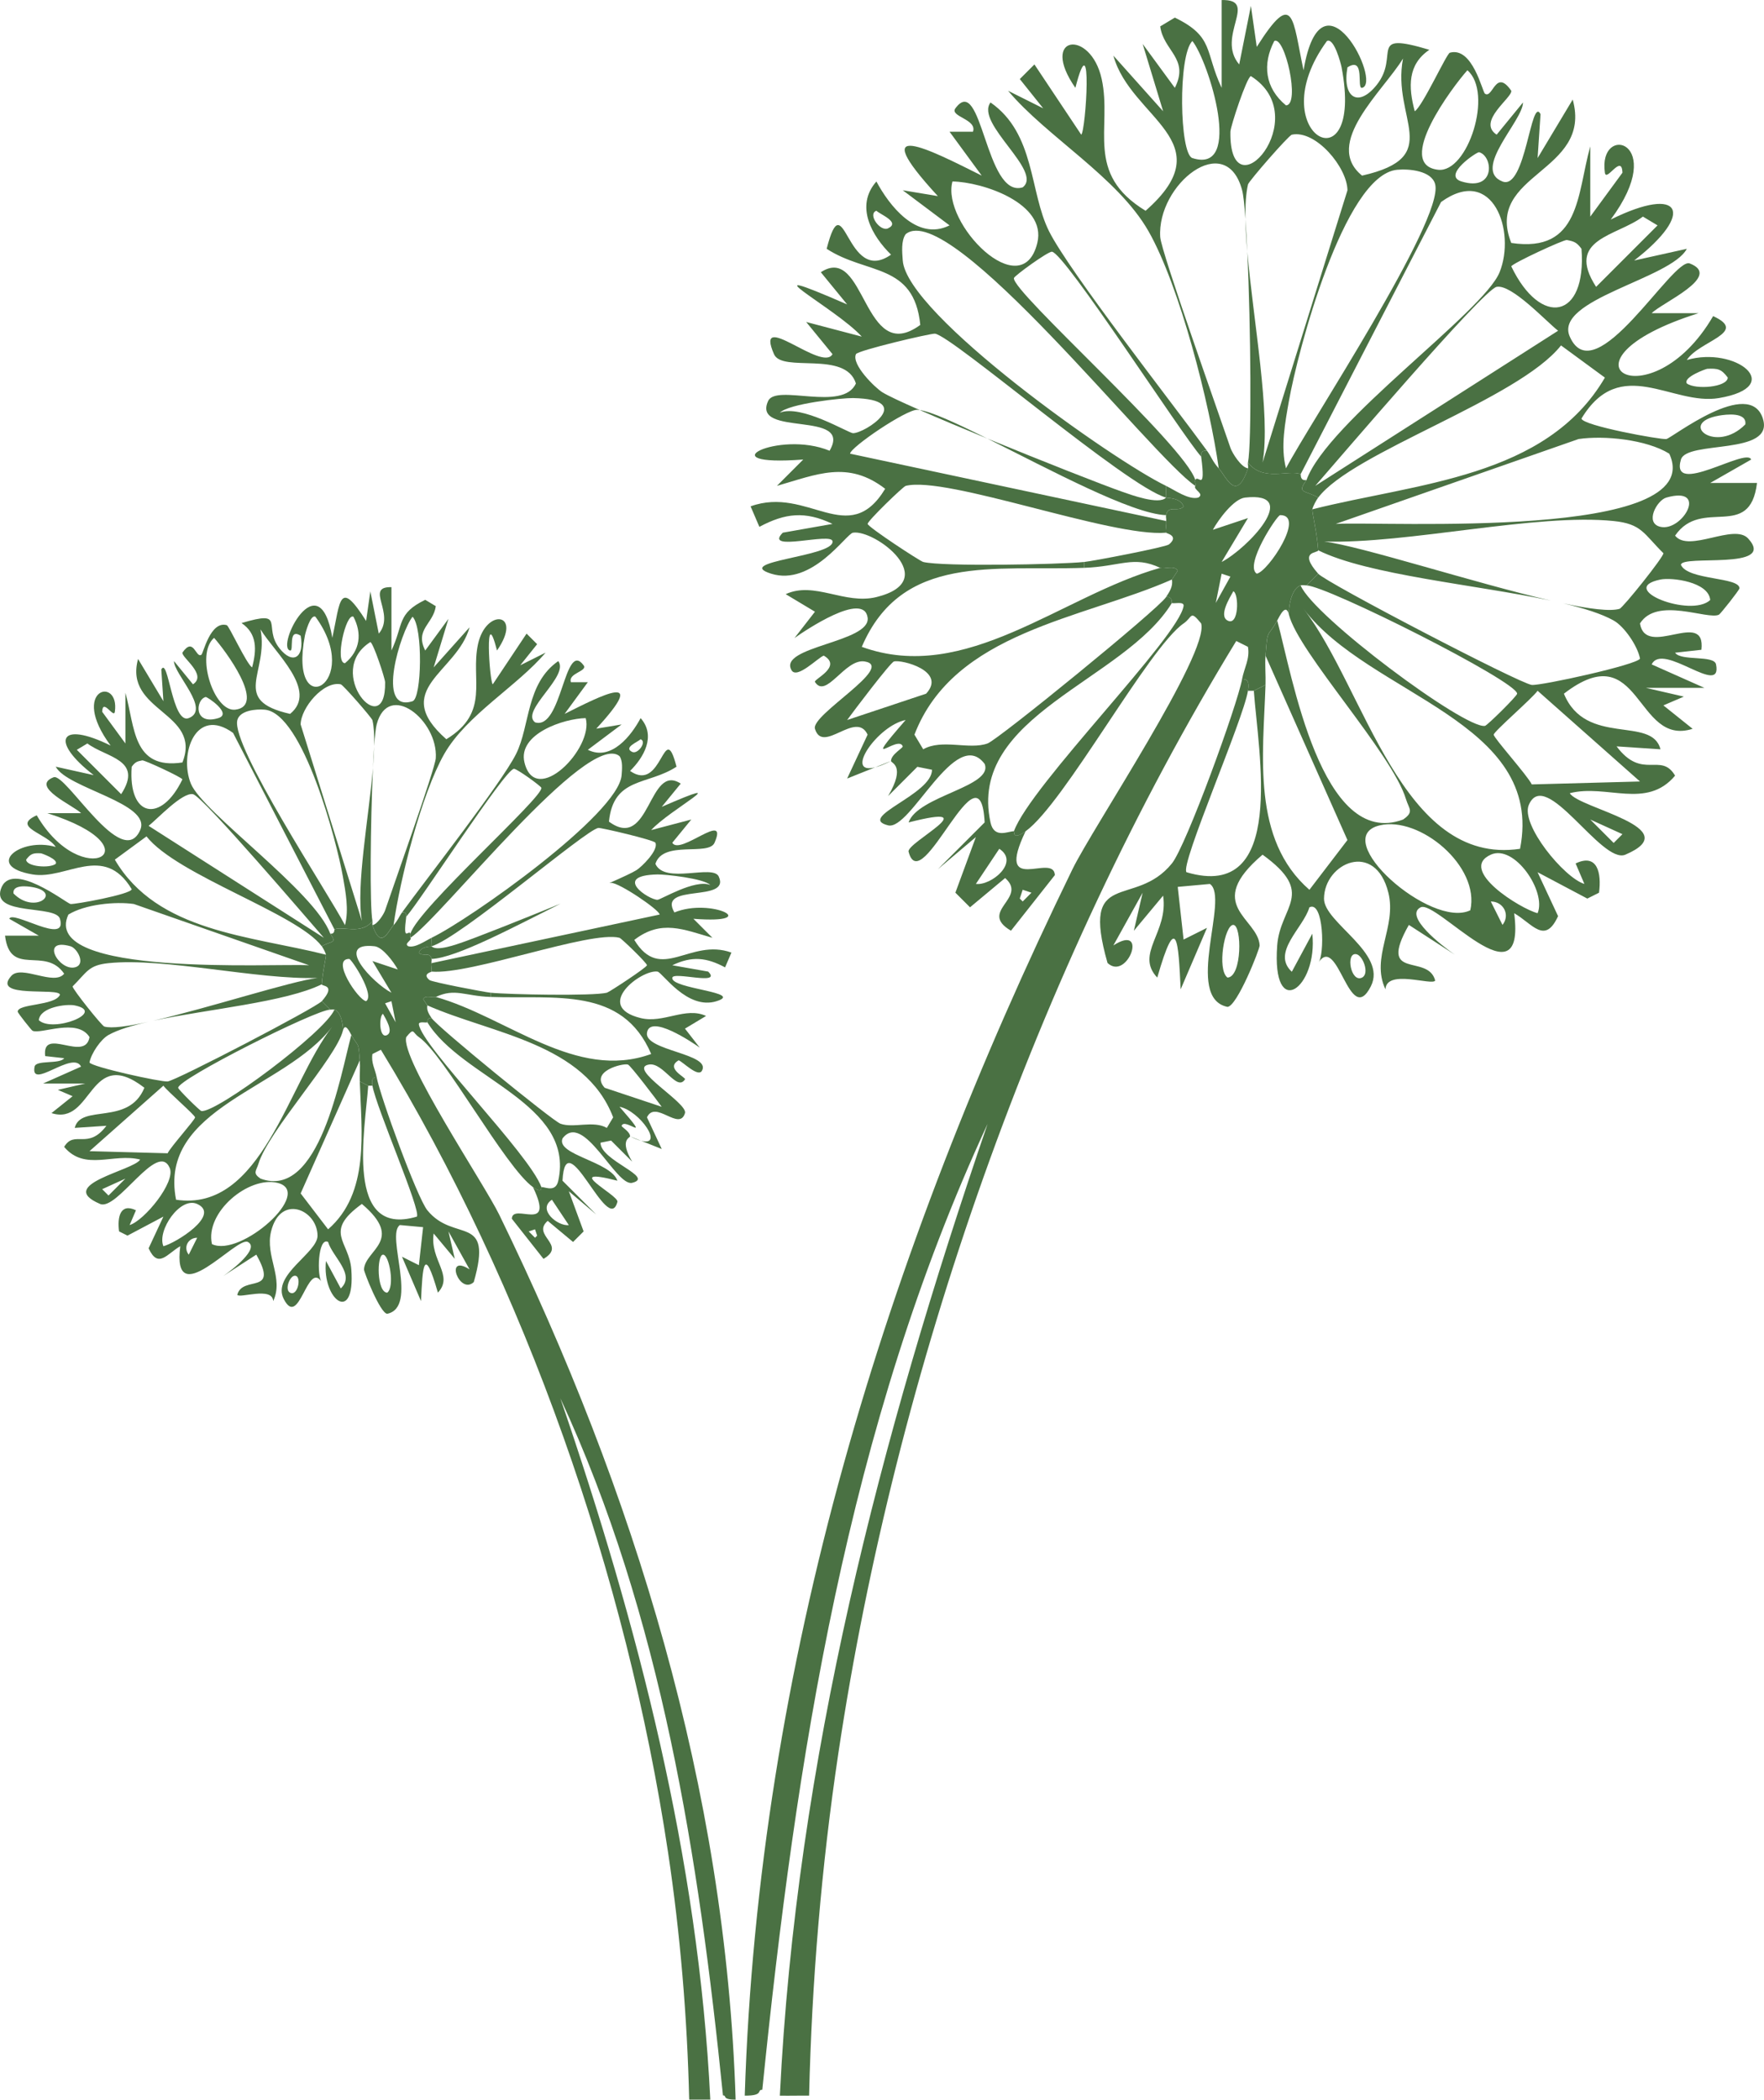 <svg xmlns="http://www.w3.org/2000/svg" id="Livello_2" data-name="Livello 2" viewBox="0 0 194.764 231.733"><defs><style>      .cls-1 {        fill: #4a7143;      }    </style></defs><g id="Livello_1-2" data-name="Livello 1"><g><path class="cls-1" d="M137.788,76.236h.646l1.292-.646c.036-1.066-.078-2.17,0-3.23.229-3.102.193-1.89,1.292-3.876.237-.428.959-2.017,1.292-.646-.059-.234.078-2.805,1.292-3.23.155-.054.453-.003.646,0l1.292-1.292c-2.283-2.575.023-2.239,0-2.584-.139-2.071-.707-4.268-.646-4.522.088-.368.439-1.016.646-1.292-1.446-.855-2.4-.391-1.292-1.938-.747.114-.604-.628-.646-.646-1.269-.556-4.164.89-5.814-1.292-.043.217.061.467,0,.646-1.305,3.863-2.395.926-3.23,0-.687-.761-.814-1.282-1.292-1.938-.489-.068-.71.158-.646.646.541,4.095-.349,1.893-.646,2.584-.083.194.094.509,0,.646-.279.407,1.082.865.323,1.292-1.071.275-2.561-.816-3.553-1.292.043.417-.075,1.228,0,1.292.093.078,1.567-.039,1.938.969-.536.7-1.702-.214-1.938.969-.044.221.062.474,0,.646-.116.32.121,1.05,0,1.292-.03.06,1.501.32.323,1.292-.369.305-8.378,1.839-9.368,1.938v.646c4.008-.142,5.446-1.387,8.399,0,.43.202,1.588-.352,1.938.323l-.646.969c.144.769-.271,1.352-.646,1.938.744-.112.608.621.646.646.189.122,1.364-.209,1.292.323-.46,3.391-16.875,19.762-18.735,24.873.065,0-.219,1.091,1.292,0,4.292-3.1,13.575-20.268,17.443-22.935,1.015-.7.687-1.535,1.938,0,.937,3.237-11.966,22.524-14.213,27.134-20.663,42.396-34.673,87.751-36.179,135.348,2.185.011,1.287-.662,1.938-.646,3.694-36.372,9.403-73.248,24.873-106.598-11.869,34.633-21.13,70.364-22.935,107.244,1.121.022,2.192-.016,3.23,0,.295-12.58,1.369-25.372,3.23-37.794,6.32-42.172,21.791-86.498,43.931-122.75l1.292.646c.233,1.327-.417,2.32-.646,3.553.799-.029.748.664.646,1.292ZM141.341,56.854c2.855-.034-1.338,6.254-2.584,6.461-1.4-.928,2.236-6.456,2.584-6.461ZM135.527,68.483c-.978-.532.234-2.492.646-3.23.636.28.627,3.923-.646,3.23ZM134.235,66.545l.646-3.23.969.323-1.615,2.907ZM134.881,62.023l2.907-4.845-3.876,1.292c.605-1.116,2.302-3.414,3.553-3.553,6.297-.699.267,5.626-2.584,7.107Z"></path><path class="cls-1" d="M160.618,105.354c.197.135.349.234.428.277l-.428-.277Z"></path><path class="cls-1" d="M194.64,46.194c-1.489-4.613-10.056,2.156-10.66,2.261-.561.098-9.258-1.477-9.368-2.261,4.294-7.119,10.02-1.382,15.182-2.261,7.512-1.28,1.816-5.78-3.553-4.199,1.349-2.109,6.883-3.031,2.907-4.845-6.97,11.956-18.668,5.057-1.615-.323h-5.168c1.069-1.128,7.896-4.065,4.199-5.491-1.867-.72-10.457,14.408-13.244,8.076-1.809-4.111,11.186-6.365,12.921-9.691l-5.814,1.292c6.772-5.231,5.278-8.409-2.584-4.522,6.45-8.709-1.438-10.682-.646-5.168.156,1.087,1.873-2.152,1.938,0l-3.553,4.845v-7.753c-1.475,5.252-1.085,11.804-8.722,10.66-3.045-7.704,9.022-7.741,6.784-15.828l-3.876,6.461.323-4.845c-1.064-2.089-1.646,8.421-4.199,7.43-3.415-1.326,2.283-6.732,2.261-8.722l-2.907,3.553c-2.221-1.456,1.751-4.089,1.615-4.845-1.742-2.52-2.031.914-2.907.323-.281-.189-1.36-5.228-3.876-4.522-.363.102-3.01,5.919-3.876,6.461-.722-2.704-.782-5.166,1.615-6.784-6.952-2.077-3.182.573-5.814,3.876-2.043,2.563-3.829,1.393-3.23-1.938,2.014-1.28.974,2.409,1.615,2.261,2.25-.52-4.458-13.834-6.461-1.938-1.226-5.671-1.03-9.116-5.168-2.584l-.646-4.522-1.292,6.461c-2.621-3.078,2.236-7.208-1.938-7.107v9.691c-1.884-3.996-.807-5.64-5.168-7.753l-1.615.969c.357,2.714,3.252,3.544,1.615,6.784l-3.553-4.845,2.261,7.43-5.491-6.138c1.89,6.929,12.266,9.461,3.553,17.12-6.782-4.128-3.665-9.129-4.845-14.536-1.217-5.574-6.959-4.861-2.907.969,1.954-7.628,1.147,4.841.646,5.168l-5.168-7.753-1.615,1.615,2.584,3.23-3.876-1.938c4.253,5.068,12.104,9.535,15.505,15.505,3.469,6.09,6.766,19.123,7.753,26.165.835.926,1.925,3.863,3.23,0-.767-.106-1.75-1.706-1.938-2.261-1.149-3.392-7.646-21.625-7.753-23.258-.381-5.811,7.254-11.908,9.045-5.168.133.5.256,1.639.367,3.18-.027-1.511.047-2.82.279-3.826.082-.357,4.487-5.416,4.845-5.491,2.633-.551,6.111,3.606,6.137,6.138l-9.368,30.041c.911-5.31-1.025-15.593-1.688-23.257.38,8.274.495,21.121.073,23.257,1.65,2.182,4.546.736,5.814,1.292l15.505-30.041c5.732-4.134,8.282,3.259,6.46,7.753-1.787,4.41-18.991,16.501-21.32,22.935-1.108,1.547-.154,1.083,1.292,1.938,3.762-5.018,22.107-10.829,26.811-16.797l4.845,3.553c-6.497,11.094-20.799,11.628-32.302,14.536-.061.254.507,2.451.646,4.522,5.477,2.719,17.403,3.794,25.69,5.553-8.471-1.95-21.005-6.035-25.044-6.522,9.158.299,23.44-3.142,31.979-2.261,3.096.319,3.291,1.377,5.491,3.553.042.398-4.47,6.027-4.845,6.137-1.039.307-3.313.013-6.211-.603,2.303.542,4.244,1.154,5.565,1.895,1.173.658,2.639,2.794,2.907,4.199-.262.673-10.955,3.014-11.952,2.907-1.322-.142-22.699-11.28-23.581-12.275l-1.292,1.292c2.272.04,23.258,10.596,23.258,11.952,0,.251-3.305,3.515-3.553,3.553-2.238.349-18.927-12.074-20.351-15.505-1.214.425-1.351,2.996-1.292,3.23,1.06,4.189,11.393,15.312,12.921,20.351.331,1.089.932,1.41-.323,2.261-9.013,3.337-12.246-15.929-13.89-21.966-1.099,1.987-1.063.774-1.292,3.876l9.045,20.351-4.199,5.491c-6.387-5.561-5.109-14.858-4.845-22.612l-1.292.646c.474,6.716,3.681,23.338-7.43,20.028-.773-.738,6.252-16.761,6.783-20.028.102-.628.153-1.322-.646-1.292-.545,2.932-6.182,18.414-7.753,20.351-4.118,5.078-10.136.372-7.107,10.983,2.194,2.062,4.589-4.458.646-1.938l3.23-5.814-.969,4.199,3.23-3.876c.617,4.061-3.141,6.394-.646,9.045,2.158-7.497,2.335-3.964,2.584,1.292l2.907-6.784-2.584,1.292-.646-5.814,3.553-.323c2.204,1.491-2.905,12.562,1.938,13.567,1.066-.05,3.574-6.401,3.553-6.784-.16-3.018-6.271-4.425.323-10.014,5.959,4.307,1.937,5.655,1.615,10.014-.627,8.505,4.519,4.683,3.876-1.292l-2.261,4.199c-2.302-2.125,1.275-4.83,1.938-7.107,1.584-.819,1.729,5.323.969,6.138,2.197-3.4,3.43,7.259,5.814,2.584,1.876-3.677-5.195-7.04-5.168-9.691.04-3.97,5.672-6.437,7.107-.646.942,3.802-1.991,7.124-.323,10.66.112-2.284,5.205-.356,5.491-.969-.789-3.046-6.443.105-2.907-6.138l5.063,3.276c-1.465-1.007-5.612-4.25-3.771-5.214,1.736-.909,11.675,11.033,10.337.646,2.004,1.144,3.383,3.525,4.845.323l-2.261-4.845,5.491,2.907,1.292-.646c.288-2.152-.166-4.391-2.584-3.23l.969,2.261c-2.246-.679-7.064-6.555-6.137-8.722,1.833-4.284,8.031,6.613,10.66,5.491,6.923-2.954-5.179-5.116-6.138-6.784,4.069-1.044,8.474,1.828,11.629-1.938-1.569-2.657-3.608.562-6.461-3.23l4.845.323c-.927-3.732-8.249-.262-10.66-6.138,8.523-6.565,7.844,5.92,14.213,3.876l-3.23-2.584,2.261-.969-4.199-.969h6.461l-5.814-2.584c1.225-2.555,7.829,3.697,7.106,0-.209-1.069-3.873-.328-4.522-1.292l2.907-.323c.513-4.604-6.137,1.035-6.784-2.907,1.886-2.996,7.482-.355,8.722-.969.165-.082,2.259-2.723,2.261-2.907.016-1.263-5.681-.877-6.46-2.584.01-1.18,10.639.641,7.429-2.907-1.562-1.728-6.549,1.604-8.076-.323,2.925-4.285,8.266.622,9.045-5.814h-5.168l4.522-2.584c-.48-1.405-8.996,4.201-7.753,0,.639-2.16,10.371-.413,9.045-4.522ZM189.795,45.871c.746-.131,3.1-.434,2.907.969-3.271,3.318-7.524-.159-2.907-.969ZM188.503,40.703c1.149-.056,1.557.022,2.261.969-.038,1.075-3.573,1.36-4.522.646-.431-.691,2.122-1.608,2.261-1.615ZM131.65,17.445c-1.418-.456-1.606-11.326,0-12.921,1.786,2.217,5.725,14.762,0,12.921ZM135.85,14.538c.01-.588,1.806-6.03,2.261-6.138,7.191,4.539-2.418,15.515-2.261,6.138ZM141.987,11.631c-2.339-1.93-2.62-4.563-1.292-7.107,1.157-.627,2.91,7.062,1.292,7.107ZM146.51,4.524c.78-.401,1.536,2.49,1.615,2.907,2.583,13.61-9.093,7.321-1.615-2.907ZM154.908,6.462c-1.276,6.653,4.682,10.84-4.522,12.921-4.369-3.542,2.331-9.329,4.522-12.921ZM141.987,51.686c-.623-2.384-.086-5.085.323-7.43.917-5.263,6.076-24.974,11.952-25.519,1.323-.123,3.833.105,4.199,1.615.958,3.951-13.918,26.444-16.474,31.333ZM158.785,18.737c-4.882-.553,1.634-9.206,3.23-10.983,2.896,2.488.036,11.353-3.23,10.983ZM161.369,20.029c-2.201-.672,1.713-3.291,1.938-3.23,1.558.42,1.854,4.389-1.938,3.23ZM181.396,23.906l1.615.969-6.784,6.784c-3.447-5.321,2.291-5.579,5.168-7.753ZM145.218,53.624c2.352-2.687,18.566-21.695,20.028-21.966,1.654-.306,5.426,3.775,6.783,4.845l-26.811,17.12ZM166.86,29.397c.121-.336,5.804-2.97,6.138-2.907.832.156,1.098.275,1.615.969.586,7.806-4.513,8.684-7.753,1.938ZM135.527,107.892c-1.186-.876-.317-5.847.646-5.814.961.033.972,5.753-.646,5.814ZM149.74,105.308c.733.119,1.507,2.152.646,2.584-1.234.619-1.853-2.78-.646-2.584ZM179.135,92.064l-.969.969-2.584-2.584,3.553,1.615ZM143.925,67.191c7.232,9.584,26.686,12.351,23.904,26.488-13.086,1.948-17.109-17.725-23.904-26.488ZM162.338,100.463c-4.352,2.113-15.732-7.995-10.014-9.368,4.408-1.059,11.114,4.496,10.014,9.368ZM165.891,102.078l-1.292-2.584c1.411.001,2.166,1.491,1.292,2.584ZM169.767,100.786c-1.882-.48-8.847-4.79-5.168-6.46,2.605-1.183,6.173,4.076,5.168,6.46ZM181.073,86.25l-11.952.323c-.43-.942-4.219-5.146-4.199-5.491.021-.364,4.248-3.994,4.845-4.845l11.306,10.014ZM147.479,57.823l26.811-9.368c2.827-.412,7.476.046,10.014,1.615,4.456,9.632-31.577,7.433-36.825,7.753ZM188.826,66.222c-2.141,2.006-10.428-1.253-5.491-2.261,1.242-.254,5.315.247,5.491,2.261ZM183.334,58.146c-1.79-.403-.393-2.937.646-3.23,4.727-1.335,1.783,3.778-.646,3.23Z"></path><path class="cls-1" d="M137.509,24.179c.02,1.104.094,2.316.205,3.604-.062-1.347-.131-2.566-.205-3.604Z"></path><path class="cls-1" d="M171.231,66.284c.469.108.928.21,1.37.304-.443-.104-.902-.205-1.37-.304Z"></path><path class="cls-1" d="M123.898,54.27c-2.073-.722-8.737-3.341-14.896-5.871,6.83,3.399,15.964,8.327,19.741,8.456.236-1.183,1.402-.269,1.938-.969-.371-1.008-1.845-.891-1.938-.969-.776.845-3.91-.32-4.845-.646Z"></path><path class="cls-1" d="M111.946,91.741c-.642-.004-2.187.856-2.584-.969-2.578-11.828,14.762-15.604,20.028-24.227-.038-.025.098-.758-.646-.646-.843,1.318-18.508,15.715-19.704,16.151-2.027.739-5.03-.541-7.107.646l-.969-1.615c4.358-11.346,18.507-12.752,28.426-17.12l.646-.969c-.351-.675-1.508-.121-1.938-.323-10.966,3.107-21.442,12.897-32.948,8.722,4.428-10.341,14.617-8.371,24.55-8.722v-.646c-2.793.28-15.606.528-17.766,0-.361-.088-6.07-3.834-6.137-4.199-.054-.292,3.912-4.126,4.199-4.199,4.498-1.15,22.719,5.688,28.749,5.168.121-.242-.116-.972,0-1.292l-34.887-7.43c.022-.699,6.197-4.892,7.43-4.845.079.003.173.018.265.031-2.03-.889-3.552-1.601-4.142-1.97-.806-.504-3.424-3.063-2.907-4.199.187-.41,8.274-2.311,8.722-2.261,1.877.207,21.163,16.868,25.519,18.089-.075-.064.043-.875,0-1.292-5.792-2.779-28.633-18.901-29.072-24.873-.065-.889-.2-2.175.323-2.907,4.867-4.004,27.248,24.667,31.979,27.78.094-.137-.083-.452,0-.646-1.177-3.867-20.294-20.814-20.027-22.289.046-.251,3.766-2.952,4.199-2.907,1.425.148,14.271,20.129,16.474,22.612-.064-.488.157-.714.646-.646-3.764-5.162-15.231-19.8-17.443-24.227-2.179-4.361-1.505-10.765-6.461-14.213-1.741,2.306,5.856,7.605,3.553,9.368-4.137,1.271-4.478-12.73-7.43-8.722-.674.916,2.432,1.198,1.938,2.584h-2.584l3.553,4.845c-5.726-2.866-13.038-6.63-4.845,2.261l-3.876-.646,5.168,3.876c-3.629,1.807-6.712-2.281-8.076-4.845-2.412,2.73-.457,6.048,1.615,8.076-5.011,3.512-5.141-8.258-7.107-.646,4.417,2.884,9.643,1.532,10.337,8.399-6.337,4.649-6.001-9.078-10.983-5.814l2.907,3.553c-11.929-5.183-1.235.402,1.615,3.553l-6.138-1.615,2.907,3.553c-1.132,2.044-8.669-5.085-6.461,0,.908,2.091,7.891-.445,9.045,3.23-1.426,3.185-8.807.003-9.691,1.938-1.852,4.055,9.441.943,6.784,5.491-5.594-2.324-13.764,1.802-2.907.969l-2.907,2.907c4.377-1.249,7.82-2.859,11.952.323-4.036,6.659-8.526-.361-14.859,1.938l.969,2.261c2.844-1.512,5.04-1.775,8.076-.323l-5.491.969c-2.218,2.232,5.507-.116,5.491.969.167,1.676-11.071,2.195-6.784,3.553,4.518,1.431,8.306-4.408,9.045-4.522,2.424-.377,9.922,5.302,2.584,7.107-3.506.862-6.849-1.784-10.014-.323l3.23,1.938-2.261,2.907c1.114-.793,7.651-5.215,8.076-2.261.395,2.744-9.938,3.181-8.399,5.814.596,1.02,2.922-1.396,3.553-1.615,2.111,1.22-1.15,2.62-.969,2.907,1.225,1.945,3.321-2.613,5.491-2.261,3.453.56-5.96,5.88-5.491,7.43.866,2.864,4.527-2.09,5.814.646l-2.261,4.845,3.094-1.238c-3.495.901.242-4.595,3.366-5.223-5.148,5.919-.798,1.53-.323,2.907.06.175-1.288.881-1.292,1.615-.001.247,1.678.488-.323,3.876l3.23-3.23,1.615.323c.034,2.741-8.38,5.261-4.845,6.137,2.493.618,7.434-11.035,10.66-6.784,1.012,2.515-7.38,3.511-8.399,6.461,8.849-2.26-.259,2.239,0,3.23,1.419,5.427,7.933-12.484,8.399-3.23l-5.168,5.168,4.199-3.553-2.261,6.137,1.615,1.615,3.876-3.23c2.56,2.24-3.015,3.658.646,5.814l4.845-6.137c-.101-2.54-6.716,2.421-3.23-4.845-1.511,1.091-1.228,0-1.292,0ZM105.162,20.029c3.286.045,10.438,2.395,9.368,6.784-1.69,6.933-10.64-2.178-9.368-6.784ZM98.056,25.198c-.87.42-2.304-1.572-1.292-1.938.4.404,2.688,1.264,1.292,1.938ZM86.104,45.548c1.013-1.017,6.95-1.639,8.076-1.615,7.032.147,1.316,3.89,0,3.876-.493-.005-5.74-3.215-8.076-2.261ZM93.533,79.466c.702-.968,4.771-6.345,5.168-6.461.823-.239,5.865,1.043,3.553,3.553l-8.722,2.907ZM107.747,97.555l2.584-3.876c2.292,1.481-.898,4.092-2.584,3.876ZM112.915,98.201l.969.323-.969.969-.323-.323.323-.969Z"></path><path class="cls-1" d="M101.551,45.257c2.089.915,4.717,2.019,7.45,3.142-3.33-1.657-6.104-2.945-7.45-3.142Z"></path><path class="cls-1" d="M98.379,83.988l-1.751.701c.456-.118,1.031-.339,1.751-.701Z"></path><path class="cls-1" d="M44.852,114.46c.903-1.108.666-.505,1.399,0,2.792,1.924,9.492,14.315,12.589,16.553,1.09.787.886,0,.933,0-1.342-3.689-13.19-15.504-13.522-17.952-.052-.384.796-.145.933-.233.028-.018-.071-.547.466-.466-.271-.423-.57-.844-.466-1.399l-.466-.699c.253-.487,1.089-.087,1.399-.233,2.131-1.001,3.169-.102,6.062,0v-.466c-.714-.072-6.495-1.179-6.761-1.399-.85-.702.255-.89.233-.932-.087-.175.084-.701,0-.933-.045-.124.032-.307,0-.466-.17-.854-1.012-.194-1.399-.699.268-.727,1.332-.643,1.399-.699.054-.046-.031-.631,0-.933-.716.344-1.791,1.131-2.565.933-.547-.308.434-.639.233-.933-.068-.099.06-.326,0-.466-.214-.499-.857,1.091-.466-1.865.047-.352-.113-.515-.466-.466-.345.473-.437.849-.933,1.399-.603.668-1.389,2.788-2.331,0-.044-.129.031-.31,0-.466-1.191,1.575-3.281.531-4.197.932-.03.013.073.549-.466.466.8,1.117.111.781-.932,1.399.149.199.403.667.466.933.044.183-.366,1.769-.466,3.264-.017.249,1.648.006,0,1.865l.932.932c.14-.002.354-.039.466,0,.876.307.975,2.162.933,2.331.24-.989.762.158.932.466.793,1.434.767.559.932,2.798.057.765-.026,1.562,0,2.331l.933.466h.466c-.074-.453-.111-.954.466-.933-.166-.89-.634-1.607-.466-2.565l.932-.466c15.979,26.164,27.145,58.155,31.707,88.592,1.344,8.965,2.118,18.198,2.331,27.277.75-.011,1.522.016,2.331,0-1.302-26.617-7.987-52.406-16.553-77.401,11.165,24.07,15.286,50.684,17.952,76.935.47-.012-.178.474,1.399.466-1.087-34.352-11.198-67.086-26.111-97.684-1.622-3.328-10.934-17.247-10.258-19.583ZM40.422,110.497c-.899-.149-3.926-4.687-1.865-4.663.251.003,2.876,3.993,1.865,4.663ZM42.753,114.227c-.919.5-.925-2.129-.466-2.331.297.533,1.172,1.947.466,2.331ZM42.52,110.73l.699-.233.466,2.331-1.166-2.098ZM41.122,106.067l2.098,3.497c-2.058-1.069-6.409-5.633-1.865-5.129.903.1,2.127,1.759,2.564,2.565l-2.798-.933Z"></path><path class="cls-1" d="M41.122,119.822c.384,2.357,5.454,13.922,4.896,14.454-8.019,2.389-5.704-9.607-5.362-14.454l-.933-.466c.19,5.596,1.113,12.306-3.497,16.32l-3.031-3.963,6.528-14.688c-.165-2.239-.139-1.364-.932-2.798-1.186,4.357-3.52,18.262-10.025,15.853-.906-.614-.472-.846-.233-1.632,1.103-3.637,8.56-11.664,9.325-14.688.043-.169-.057-2.025-.933-2.331-1.027,2.477-13.072,11.443-14.688,11.191-.179-.028-2.565-2.383-2.565-2.564,0-.979,15.146-8.597,16.786-8.626l-.932-.932c-.636.718-16.065,8.757-17.019,8.859-.719.077-8.437-1.613-8.626-2.098.193-1.014,1.252-2.556,2.098-3.031,1.024-.575,2.574-1.039,4.399-1.451-2.273.5-4.071.753-4.865.518-.271-.08-3.527-4.143-3.497-4.43,1.588-1.57,1.729-2.334,3.963-2.565,6.163-.636,16.471,1.848,23.081,1.632-2.924.353-12.015,3.317-18.13,4.72,5.984-1.277,14.63-2.052,18.596-4.02.1-1.495.51-3.081.466-3.264-8.302-2.099-18.625-2.484-23.313-10.491l3.497-2.565c3.395,4.307,16.635,8.502,19.35,12.123,1.044-.617,1.732-.282.932-1.399-1.68-4.643-14.097-13.37-15.387-16.553-1.314-3.243.526-8.579,4.663-5.595l11.191,21.682c.916-.401,3.005.643,4.197-.932-.306-1.55-.221-10.914.057-16.881-.47,5.542-1.884,13.024-1.223,16.881l-6.761-21.682c.019-1.827,2.529-4.827,4.43-4.43.259.054,3.438,3.706,3.497,3.963.171.745.218,1.731.194,2.858.082-1.162.173-2.021.272-2.392,1.293-4.864,6.803-.464,6.528,3.73-.077,1.178-4.766,14.337-5.595,16.786-.135.401-.845,1.556-1.399,1.632.942,2.788,1.728.668,2.331,0,.712-5.082,3.092-14.489,5.595-18.884,2.454-4.309,8.121-7.533,11.191-11.191l-2.798,1.399,1.865-2.331-1.166-1.166-3.73,5.595c-.362-.236-.944-9.235.466-3.73,2.925-4.208-1.22-4.722-2.098-.699-.852,3.903,1.398,7.512-3.497,10.491-6.288-5.528,1.2-7.355,2.565-12.356l-3.963,4.43,1.632-5.362-2.564,3.497c-1.182-2.338.908-2.937,1.166-4.896l-1.166-.699c-3.148,1.524-2.37,2.711-3.73,5.595v-6.994c-3.012-.073.493,2.908-1.399,5.129l-.932-4.663-.466,3.264c-2.987-4.714-2.845-2.228-3.73,1.865-1.445-8.586-6.286,1.024-4.663,1.399.463.107-.288-2.556,1.166-1.632.432,2.404-.857,3.249-2.331,1.399-1.9-2.384.821-4.297-4.197-2.798,1.73,1.167,1.687,2.944,1.166,4.896-.625-.391-2.536-4.589-2.798-4.663-1.816-.509-2.595,3.127-2.798,3.264-.632.426-.841-2.052-2.098-.233-.098.546,2.769,2.446,1.166,3.497l-2.098-2.565c-.016,1.436,4.096,5.338,1.632,6.295-1.843.716-2.263-6.87-3.031-5.362l.233,3.497-2.798-4.663c-1.616,5.837,7.094,5.863,4.896,11.424-5.512.826-5.23-3.903-6.295-7.693v5.595l-2.564-3.497c.047-1.553,1.286.785,1.399,0,.571-3.979-5.121-2.556-.466,3.73-5.674-2.805-6.753-.511-1.865,3.264l-4.196-.933c1.252,2.4,10.631,4.027,9.325,6.994-2.011,4.57-8.211-6.348-9.559-5.828-2.668,1.029,2.259,3.15,3.031,3.963h-3.73c12.308,3.883,3.865,8.862-1.166.233-2.869,1.31,1.125,1.975,2.098,3.497-3.875-1.141-7.986,2.107-2.565,3.031,3.726.635,7.858-3.506,10.957,1.632-.079.566-6.356,1.702-6.761,1.632-.436-.076-6.619-4.961-7.693-1.632-.957,2.966,6.067,1.705,6.528,3.264.897,3.032-5.249-1.014-5.595,0l3.264,1.865H.556c.562,4.645,4.416,1.104,6.528,4.196-1.102,1.391-4.701-1.014-5.828.233-2.316,2.561,5.355,1.247,5.362,2.098-.563,1.232-4.674.953-4.663,1.865.002.133,1.513,2.039,1.632,2.098.894.443,4.934-1.463,6.295.699-.466,2.845-5.266-1.225-4.896,2.098l2.098.233c-.468.696-3.113.161-3.264.932-.522,2.668,4.245-1.844,5.129,0l-4.197,1.865h4.663l-3.031.699,1.632.699-2.331,1.865c4.596,1.475,4.107-7.535,10.258-2.798-1.74,4.241-7.024,1.736-7.693,4.43l3.497-.233c-2.058,2.737-3.53.414-4.663,2.331,2.277,2.718,5.456.645,8.393,1.399-.692,1.203-9.426,2.764-4.43,4.896,1.897.809,6.371-7.055,7.694-3.963.669,1.564-2.809,5.805-4.43,6.295l.699-1.632c-1.746-.838-2.073.778-1.865,2.331l.932.466,3.963-2.098-1.632,3.497c1.055,2.311,2.051.593,3.497-.233-.966,7.496,6.207-1.122,7.46-.466,1.328.695-1.662,3.035-2.721,3.763l3.653-2.364c2.552,4.506-1.529,2.231-2.098,4.43.206.443,3.882-.949,3.963.699,1.204-2.552-.913-4.95-.233-7.693,1.035-4.18,5.1-2.399,5.129.466.019,1.913-5.084,4.34-3.73,6.994,1.721,3.374,2.611-4.319,4.196-1.865-.549-.588-.444-5.021.699-4.43.479,1.643,3.06,3.595,1.399,5.129l-1.632-3.031c-.464,4.312,3.25,7.071,2.798.932-.232-3.146-3.135-4.119,1.166-7.227,4.759,4.033.349,5.049.233,7.227-.015.276,1.795,4.86,2.564,4.896,3.495-.725-.192-8.716,1.399-9.792l2.564.233-.466,4.196-1.865-.933,2.098,4.896c.18-3.793.307-6.343,1.865-.933,1.801-1.913-.912-3.597-.466-6.528l2.331,2.798-.699-3.031,2.331,4.196c-2.846-1.819-1.117,2.887.466,1.399,2.187-7.658-2.156-4.261-5.129-7.927-1.133-1.398-5.202-12.571-5.595-14.688-.577-.021-.54.479-.466.933ZM45.551,68.066c1.159,1.151,1.024,8.996,0,9.325-4.132,1.329-1.289-7.725,0-9.325ZM40.888,70.864c.329.078,1.625,4.005,1.632,4.43.113,6.768-6.822-1.153-1.632-4.43ZM39.023,68.066c.958,1.836.756,3.736-.932,5.129-1.168-.032.098-5.582.932-5.129ZM33.661,70.164c.057-.301.603-2.388,1.166-2.098,5.397,7.382-3.03,11.921-1.166,2.098ZM28.765,69.465c1.581,2.592,6.417,6.769,3.264,9.325-6.643-1.502-2.343-4.524-3.264-9.325ZM29.232,78.324c4.24.393,7.964,14.62,8.626,18.418.295,1.692.683,3.641.233,5.362-1.845-3.529-12.581-19.763-11.89-22.614.264-1.09,2.076-1.254,3.031-1.166ZM23.636,70.397c1.152,1.283,5.855,7.528,2.331,7.927-2.358.267-4.422-6.131-2.331-7.927ZM22.704,76.925c.163-.044,2.988,1.846,1.399,2.331-2.737.836-2.523-2.028-1.399-2.331ZM21.305,87.649c1.055.195,12.757,13.914,14.454,15.853l-19.35-12.356c.98-.772,3.702-3.718,4.896-3.497ZM13.378,87.649l-4.896-4.896,1.166-.699c2.077,1.569,6.218,1.755,3.73,5.595ZM14.544,84.619c.373-.501.565-.587,1.166-.699.241-.045,4.342,1.855,4.429,2.098-2.338,4.869-6.018,4.235-5.595-1.399ZM6.151,95.343c-.685.516-3.237.31-3.264-.466.508-.684.803-.74,1.632-.699.1.005,1.943.667,1.632,1.166ZM1.488,98.607c-.139-1.013,1.56-.794,2.098-.699,3.332.584.263,3.094-2.098.699ZM7.55,100.938c1.832-1.132,5.187-1.463,7.227-1.166l19.35,6.761c-3.788-.231-29.794,1.356-26.578-5.595ZM7.783,104.435c.75.212,1.758,2.04.466,2.331-1.753.395-3.878-3.295-.466-2.331ZM4.286,112.595c.128-1.453,3.067-1.815,3.963-1.632,3.563.728-2.418,3.08-3.963,1.632ZM11.98,131.945l-.699-.699,2.564-1.166-1.865,1.865ZM36.692,113.294c-4.904,6.324-7.807,20.523-17.252,19.117-2.008-10.203,12.032-12.2,17.252-19.117ZM18.507,127.283l-8.626-.233,8.16-7.227c.431.615,3.482,3.234,3.497,3.497.014.249-2.72,3.283-3.031,3.963ZM20.839,138.473c-.63-.789-.085-1.864.933-1.865l-.933,1.865ZM18.041,137.541c-.725-1.721,1.85-5.516,3.73-4.663,2.655,1.205-2.372,4.316-3.73,4.663ZM23.403,137.308c-.794-3.516,4.046-7.525,7.227-6.761,4.127.991-4.086,8.286-7.227,6.761ZM32.029,142.67c-.622-.312-.063-1.779.466-1.865.871-.141.424,2.312-.466,1.865ZM42.753,142.67c-1.168-.044-1.16-4.173-.466-4.196.695-.024,1.322,3.564.466,4.196Z"></path><path class="cls-1" d="M24.646,140.837l-.31.201c.057-.031.167-.103.31-.201Z"></path><path class="cls-1" d="M41.179,84.757c.073-.857.121-1.665.137-2.409-.05.703-.095,1.516-.137,2.409Z"></path><path class="cls-1" d="M16.379,112.776c.181-.04.365-.081.552-.124-.189.04-.368.083-.552.124Z"></path><path class="cls-1" d="M44.852,101.171c1.59-1.792,10.862-16.213,11.89-16.32.313-.032,2.998,1.917,3.031,2.098.193,1.064-13.605,13.296-14.454,16.086.06.14-.068.367,0,.466,3.415-2.247,19.568-22.939,23.08-20.05.378.528.28,1.456.233,2.098-.317,4.31-16.802,15.946-20.982,17.951-.031.301.054.886,0,.933,3.144-.881,17.063-12.906,18.418-13.056.323-.036,6.16,1.336,6.295,1.632.373.82-1.517,2.667-2.098,3.031-.426.266-1.524.78-2.989,1.422.067-.01.135-.021.192-.023.89-.033,5.346,2.992,5.362,3.497l-25.179,5.362c.084.231-.087.758,0,.933,4.352.375,17.502-4.56,20.749-3.73.208.053,3.07,2.82,3.031,3.031-.049.264-4.169,2.967-4.429,3.031-1.559.381-10.807.202-12.823,0v.466c7.168.253,14.522-1.169,17.718,6.295-8.304,3.013-15.865-4.052-23.78-6.295-.31.146-1.146-.254-1.399.233l.466.699c7.159,3.153,17.37,4.167,20.516,12.356l-.699,1.166c-1.499-.857-3.666.067-5.129-.466-.864-.315-13.613-10.706-14.221-11.657-.537-.081-.439.448-.466.466,3.8,6.223,16.315,8.949,14.454,17.485-.287,1.317-1.401.696-1.865.699-.047,0,.158.787-.933,0,2.516,5.244-2.258,1.664-2.331,3.497l3.497,4.43c2.642-1.557-1.382-2.58.466-4.196l2.798,2.331,1.166-1.166-1.632-4.43,3.031,2.565-3.73-3.73c.336-6.679,5.037,6.248,6.062,2.331.187-.715-6.387-3.962,0-2.331-.735-2.129-6.792-2.847-6.062-4.663,2.328-3.068,5.894,5.342,7.694,4.896,2.551-.632-3.522-2.451-3.497-4.43l1.166-.233,2.331,2.331c-1.445-2.445-.232-2.619-.233-2.798-.003-.53-.976-1.04-.933-1.166.343-.994,3.482,2.173-.233-2.098,2.265.455,4.967,4.447,2.386,3.752l2.277.911-1.632-3.497c.929-1.975,3.572,1.601,4.197-.466.338-1.118-6.456-4.958-3.963-5.362,1.567-.254,3.079,3.036,3.963,1.632.131-.207-2.223-1.217-.699-2.098.456.158,2.134,1.902,2.564,1.166,1.111-1.901-6.346-2.216-6.062-4.196.307-2.132,5.025,1.06,5.828,1.632l-1.632-2.098,2.331-1.399c-2.284-1.054-4.697.856-7.227.233-5.296-1.303.116-5.401,1.865-5.129.533.083,3.267,4.296,6.528,3.264,3.094-.98-5.016-1.355-4.896-2.565-.011-.783,5.564.911,3.963-.699l-3.963-.699c2.191-1.048,3.776-.858,5.828.233l.699-1.632c-4.571-1.659-7.811,3.407-10.724-1.399,2.982-2.297,5.467-1.135,8.626-.233l-2.098-2.098c7.836.601,1.939-2.377-2.098-.699-1.918-3.283,6.233-1.037,4.896-3.963-.638-1.396-5.965.9-6.994-1.399.833-2.652,5.873-.822,6.528-2.331,1.594-3.67-3.846,1.475-4.663,0l2.098-2.564-4.43,1.166c2.057-2.275,9.775-6.305,1.166-2.565l2.098-2.564c-3.596-2.355-3.353,7.552-7.927,4.196.501-4.956,4.272-3.98,7.46-6.062-1.418-5.494-1.513,3.001-5.129.466,1.496-1.464,2.907-3.858,1.166-5.828-.984,1.851-3.209,4.801-5.828,3.497l3.73-2.798-2.798.466c5.913-6.417.636-3.7-3.497-1.632l2.564-3.497h-1.865c-.357-1,1.885-1.204,1.399-1.865-2.13-2.893-2.377,7.212-5.362,6.295-1.662-1.272,3.821-5.096,2.564-6.761-3.576,2.489-3.09,7.111-4.663,10.258-1.597,3.195-9.873,13.76-12.589,17.485.353-.049.513.114.466.466ZM59.073,136.608l-.699-.699.699-.233.233.699-.233.233ZM62.803,135.209c-1.217.156-3.52-1.729-1.865-2.798l1.865,2.798ZM73.061,122.154l-6.295-2.098c-1.668-1.812,1.97-2.737,2.564-2.565.287.083,3.224,3.964,3.73,4.663ZM72.595,96.509c.812-.017,5.098.432,5.828,1.166-1.685-.688-5.472,1.628-5.828,1.632-.95.01-5.075-2.692,0-2.798ZM70.73,81.588c.73.265-.305,1.702-.932,1.399-1.008-.487.644-1.107.932-1.399ZM64.668,79.257c.918,3.324-5.541,9.9-6.761,4.896-.772-3.167,4.39-4.863,6.761-4.896Z"></path><path class="cls-1" d="M51.146,103.969c-.675.235-2.937,1.076-3.497.466-.067.057-1.131-.028-1.399.699.387.505,1.229-.154,1.399.699,2.727-.092,9.319-3.649,14.248-6.103-4.445,1.826-9.255,3.717-10.751,4.238Z"></path><path class="cls-1" d="M70.785,125.906l-1.22-.488c.502.252.896.401,1.22.488Z"></path></g></g></svg>